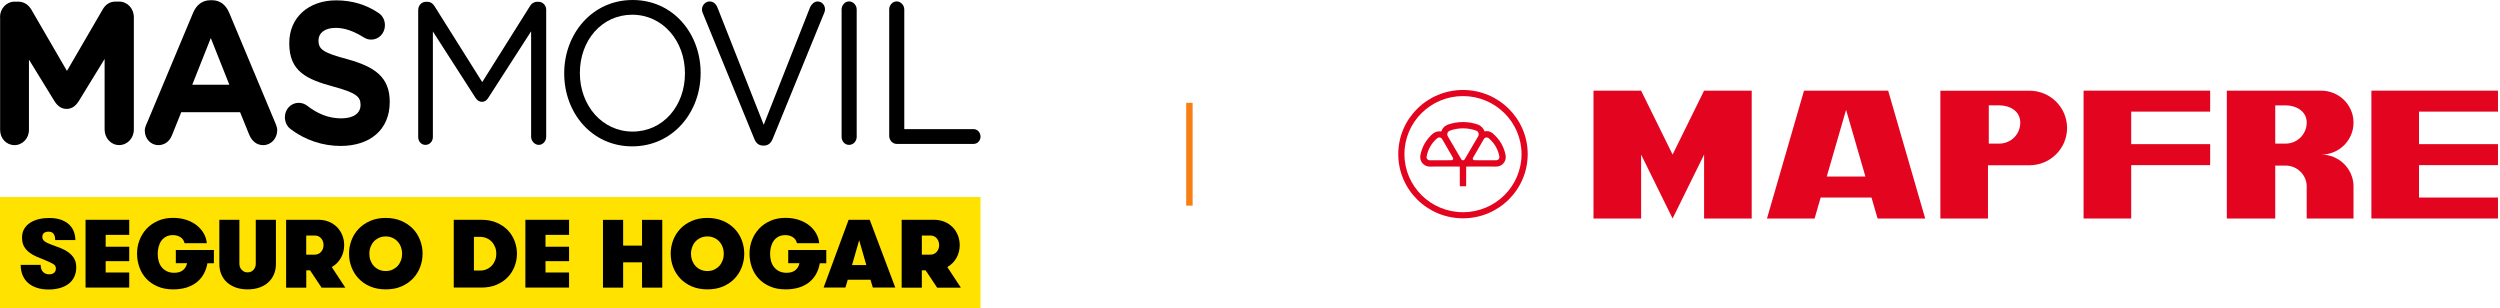 <svg width="389" height="48" viewBox="0 0 389 48" fill="none" xmlns="http://www.w3.org/2000/svg">
<g clip-path="url(#clip0_1_87)">
<path d="M65.081 1.509C65.081 0.845 65.618 0.282 66.237 0.282H66.5C67.01 0.282 67.365 0.564 67.601 0.945L75.035 12.773L82.468 0.945C82.705 0.536 83.096 0.282 83.569 0.282H83.833C84.461 0.282 84.988 0.845 84.988 1.509V21.291C84.988 21.982 84.451 22.545 83.833 22.545C83.214 22.545 82.641 21.945 82.641 21.291V4.873L75.981 15.218C75.717 15.627 75.417 15.845 74.998 15.845C74.58 15.845 74.252 15.627 73.988 15.218L67.356 4.9V21.318C67.356 22.009 66.846 22.545 66.2 22.545C65.554 22.545 65.072 22.009 65.072 21.318V1.5H65.081V1.509Z" fill="black"/>
<path d="M106.579 11.445V11.382C106.579 6.382 103.131 2.291 98.372 2.291C93.614 2.291 90.229 6.318 90.229 11.318V11.382C90.229 16.382 93.677 20.473 98.436 20.473C103.194 20.473 106.579 16.445 106.579 11.445ZM87.791 11.445V11.382C87.791 5.309 92.103 0 98.436 0C104.768 0 109.017 5.255 109.017 11.327V11.391C109.017 17.464 104.705 22.773 98.372 22.773C92.04 22.773 87.791 17.518 87.791 11.445Z" fill="black"/>
<path d="M117.37 21.609L109.345 2.018C109.254 1.827 109.226 1.673 109.226 1.455C109.226 0.827 109.763 0.227 110.418 0.227C111.01 0.227 111.428 0.636 111.638 1.173L118.834 19.418L126.059 1.109C126.268 0.673 126.686 0.227 127.214 0.227C127.869 0.227 128.37 0.791 128.37 1.427C128.37 1.618 128.342 1.773 128.279 1.927L120.226 21.618C119.963 22.245 119.544 22.654 118.862 22.654H118.743C118.061 22.654 117.615 22.245 117.379 21.618" fill="black"/>
<path d="M130.953 1.473C130.953 0.782 131.49 0.218 132.109 0.218C132.728 0.218 133.301 0.782 133.301 1.473V21.291C133.301 21.982 132.764 22.545 132.109 22.545C131.454 22.545 130.953 21.982 130.953 21.291V1.473Z" fill="black"/>
<path d="M138.36 1.473C138.36 0.782 138.896 0.218 139.515 0.218C140.134 0.218 140.707 0.782 140.707 1.473V20.091H151.498C152.089 20.091 152.571 20.627 152.571 21.255C152.571 21.882 152.098 22.391 151.498 22.391H139.515C138.887 22.391 138.36 21.827 138.36 21.136V1.473Z" fill="black"/>
<path d="M0 2.673C0 1.318 1.01 0.255 2.293 0.255H2.802C3.785 0.255 4.467 0.791 4.886 1.509L10.418 11.036L15.977 1.473C16.45 0.655 17.105 0.245 18.024 0.245H18.534C19.816 0.245 20.826 1.318 20.826 2.664V20.154C20.826 21.509 19.816 22.573 18.534 22.573C17.251 22.573 16.277 21.473 16.277 20.154V9.173L12.265 15.718C11.791 16.473 11.191 16.945 10.363 16.945C9.535 16.945 8.935 16.473 8.462 15.718L4.504 9.273V20.218C4.504 21.536 3.494 22.582 2.247 22.582C1.001 22.582 0.018 21.545 0.018 20.218V2.664H0V2.673Z" fill="black"/>
<path d="M35.684 13.182L32.8 5.918L29.916 13.182H35.684ZM22.81 19.282L30.061 1.955C30.571 0.764 31.49 0.036 32.736 0.036H33C34.246 0.036 35.138 0.764 35.648 1.955L42.899 19.282C43.045 19.627 43.136 19.945 43.136 20.255C43.136 21.545 42.18 22.582 40.961 22.582C39.888 22.582 39.178 21.918 38.759 20.918L37.358 17.454H28.205L26.749 21.073C26.367 22.018 25.594 22.582 24.639 22.582C23.447 22.582 22.528 21.573 22.528 20.318C22.528 19.973 22.646 19.627 22.791 19.282" fill="black"/>
<path d="M45.192 20.064C44.682 19.691 44.328 18.991 44.328 18.236C44.328 16.982 45.283 16 46.466 16C47.057 16 47.475 16.218 47.776 16.436C49.35 17.664 51.078 18.418 53.098 18.418C54.973 18.418 56.101 17.636 56.101 16.345V16.282C56.101 15.055 55.391 14.427 51.907 13.482C47.712 12.345 45.01 11.118 45.01 6.755V6.691C45.01 2.7 48.04 0.055 52.289 0.055C54.818 0.055 57.02 0.745 58.885 2.009C59.395 2.327 59.895 2.982 59.895 3.927C59.895 5.182 58.94 6.164 57.757 6.164C57.311 6.164 56.956 6.036 56.601 5.818C55.082 4.873 53.663 4.336 52.234 4.336C50.478 4.336 49.559 5.182 49.559 6.255V6.318C49.559 7.764 50.451 8.236 54.045 9.209C58.266 10.373 60.641 11.973 60.641 15.818V15.882C60.641 20.255 57.493 22.709 52.998 22.709C50.26 22.709 47.503 21.827 45.183 20.064" fill="black"/>
<path d="M152.571 30.655H0V48H152.571V30.655Z" fill="#FFE200"/>
<path d="M6.323 41.191C6.323 41.673 6.442 42.045 6.687 42.3C6.933 42.555 7.251 42.682 7.652 42.682C7.97 42.682 8.225 42.6 8.416 42.446C8.598 42.282 8.698 42.064 8.698 41.782C8.698 41.5 8.571 41.264 8.316 41.1C8.061 40.936 7.652 40.745 7.106 40.518C6.624 40.327 6.16 40.136 5.714 39.946C5.268 39.755 4.877 39.527 4.54 39.264C4.204 39 3.931 38.691 3.73 38.327C3.53 37.964 3.43 37.518 3.43 36.973C3.43 36.427 3.548 35.964 3.785 35.582C4.022 35.2 4.331 34.882 4.731 34.636C5.122 34.391 5.568 34.209 6.069 34.091C6.569 33.973 7.079 33.918 7.615 33.918C8.389 33.918 9.035 34.018 9.562 34.218C10.081 34.418 10.509 34.682 10.827 35.009C11.146 35.336 11.382 35.709 11.519 36.118C11.655 36.527 11.728 36.946 11.728 37.355H8.589C8.589 36.482 8.243 36.045 7.552 36.045C7.288 36.045 7.06 36.109 6.869 36.236C6.678 36.364 6.587 36.582 6.587 36.873C6.587 37.145 6.706 37.373 6.951 37.555C7.197 37.736 7.552 37.909 8.034 38.082C8.489 38.245 8.944 38.418 9.399 38.591C9.854 38.773 10.272 38.991 10.636 39.255C11 39.518 11.3 39.836 11.528 40.209C11.755 40.582 11.864 41.045 11.864 41.591C11.864 42.136 11.764 42.618 11.564 43.055C11.364 43.482 11.073 43.846 10.709 44.136C10.336 44.427 9.881 44.655 9.353 44.809C8.816 44.964 8.225 45.045 7.561 45.045C6.897 45.045 6.296 44.964 5.768 44.791C5.232 44.618 4.777 44.373 4.404 44.055C4.031 43.736 3.739 43.336 3.53 42.855C3.321 42.373 3.221 41.827 3.221 41.209H6.36L6.323 41.191Z" fill="black"/>
<path d="M16.441 38.391H20.108V40.636H16.441V42.4H20.108V44.745H13.311V34.2H20.108V36.545H16.441V38.391Z" fill="black"/>
<path d="M27.341 38.9H33.282V40.964H32.272C32.172 41.564 31.981 42.118 31.708 42.618C31.435 43.118 31.071 43.545 30.625 43.909C30.18 44.264 29.652 44.545 29.033 44.736C28.414 44.927 27.723 45.027 26.95 45.027C26.049 45.027 25.239 44.882 24.548 44.582C23.847 44.282 23.265 43.891 22.782 43.382C22.309 42.882 21.945 42.291 21.7 41.609C21.454 40.927 21.327 40.218 21.327 39.464C21.327 38.709 21.454 38.045 21.7 37.382C21.954 36.718 22.318 36.118 22.801 35.6C23.283 35.082 23.874 34.673 24.566 34.364C25.257 34.055 26.049 33.9 26.931 33.9C27.696 33.9 28.387 34.009 29.015 34.218C29.643 34.427 30.18 34.718 30.625 35.073C31.08 35.436 31.435 35.855 31.708 36.327C31.972 36.8 32.136 37.309 32.181 37.846H28.715C28.687 37.691 28.624 37.545 28.542 37.391C28.46 37.236 28.342 37.1 28.187 36.982C28.032 36.864 27.85 36.764 27.641 36.691C27.423 36.618 27.177 36.582 26.913 36.582C26.495 36.582 26.131 36.664 25.83 36.827C25.53 36.991 25.285 37.209 25.093 37.482C24.902 37.755 24.766 38.064 24.675 38.418C24.584 38.773 24.538 39.127 24.538 39.5C24.538 39.909 24.593 40.3 24.693 40.655C24.802 41.009 24.957 41.327 25.175 41.591C25.394 41.855 25.658 42.064 25.985 42.218C26.304 42.373 26.686 42.446 27.113 42.446C27.705 42.446 28.169 42.3 28.496 42.018C28.824 41.736 29.024 41.382 29.106 40.955H27.359V38.891L27.341 38.9Z" fill="black"/>
<path d="M34.11 34.2H37.249V41.055C37.249 41.418 37.367 41.727 37.613 41.991C37.858 42.255 38.159 42.382 38.514 42.382C38.896 42.382 39.205 42.255 39.442 41.991C39.678 41.727 39.797 41.418 39.797 41.055V34.2H42.935V41.082C42.935 41.655 42.835 42.182 42.635 42.664C42.435 43.145 42.144 43.564 41.762 43.918C41.38 44.273 40.916 44.545 40.379 44.736C39.833 44.927 39.214 45.027 38.523 45.027C37.831 45.027 37.231 44.927 36.685 44.736C36.139 44.536 35.684 44.264 35.302 43.918C34.92 43.573 34.629 43.145 34.428 42.664C34.228 42.182 34.128 41.655 34.128 41.082V34.2H34.11Z" fill="black"/>
<path d="M44.51 34.2H49.577C50.178 34.2 50.724 34.309 51.215 34.518C51.706 34.727 52.116 35.009 52.471 35.373C52.816 35.727 53.08 36.145 53.271 36.627C53.462 37.109 53.553 37.609 53.553 38.145C53.553 38.873 53.38 39.527 53.044 40.136C52.698 40.736 52.234 41.209 51.624 41.555L53.735 44.764H50.041L48.249 42.064H47.657V44.764H44.519V34.218L44.51 34.2ZM48.94 39.627C49.359 39.627 49.705 39.482 49.959 39.191C50.214 38.9 50.342 38.545 50.342 38.136C50.342 37.727 50.214 37.373 49.968 37.082C49.714 36.791 49.377 36.645 48.959 36.645H47.648V39.627H48.94Z" fill="black"/>
<path d="M60.022 45.027C59.121 45.027 58.312 44.873 57.602 44.573C56.892 44.273 56.292 43.855 55.81 43.346C55.318 42.836 54.955 42.245 54.691 41.564C54.427 40.882 54.309 40.191 54.309 39.473C54.309 38.755 54.436 38.055 54.691 37.382C54.945 36.709 55.318 36.118 55.81 35.6C56.301 35.091 56.892 34.682 57.602 34.373C58.312 34.064 59.121 33.909 60.022 33.909C60.923 33.909 61.733 34.064 62.452 34.373C63.161 34.682 63.762 35.091 64.253 35.6C64.744 36.109 65.108 36.7 65.372 37.382C65.636 38.064 65.754 38.755 65.754 39.473C65.754 40.191 65.627 40.891 65.372 41.564C65.117 42.236 64.744 42.827 64.253 43.346C63.762 43.855 63.161 44.264 62.452 44.573C61.742 44.882 60.932 45.027 60.022 45.027ZM60.022 42.173C60.423 42.173 60.787 42.1 61.096 41.946C61.414 41.791 61.678 41.6 61.897 41.355C62.115 41.109 62.279 40.818 62.397 40.5C62.515 40.173 62.57 39.836 62.57 39.482C62.57 39.127 62.515 38.791 62.397 38.464C62.279 38.136 62.115 37.855 61.897 37.609C61.678 37.364 61.414 37.164 61.096 37.018C60.778 36.864 60.423 36.791 60.022 36.791C59.622 36.791 59.258 36.864 58.94 37.018C58.621 37.173 58.357 37.364 58.139 37.609C57.921 37.855 57.757 38.145 57.639 38.464C57.52 38.791 57.466 39.127 57.466 39.482C57.466 39.836 57.52 40.173 57.639 40.5C57.757 40.827 57.921 41.109 58.139 41.355C58.357 41.6 58.621 41.8 58.94 41.946C59.258 42.1 59.613 42.173 60.022 42.173Z" fill="black"/>
<path d="M74.916 34.2C75.79 34.2 76.572 34.346 77.255 34.636C77.937 34.927 78.519 35.318 78.993 35.8C79.466 36.291 79.82 36.846 80.066 37.491C80.312 38.127 80.439 38.791 80.439 39.473C80.439 40.155 80.312 40.818 80.066 41.455C79.82 42.091 79.466 42.655 78.993 43.145C78.519 43.636 77.946 44.018 77.264 44.309C76.581 44.6 75.799 44.745 74.916 44.745H70.604V34.2H74.916ZM73.743 36.855V42.1H74.689C75.08 42.1 75.435 42.027 75.753 41.882C76.072 41.736 76.336 41.545 76.554 41.3C76.772 41.064 76.936 40.782 77.055 40.464C77.173 40.145 77.227 39.818 77.227 39.473C77.227 39.127 77.173 38.8 77.055 38.491C76.936 38.182 76.772 37.9 76.554 37.655C76.336 37.418 76.072 37.218 75.753 37.073C75.435 36.927 75.08 36.855 74.689 36.855H73.743Z" fill="black"/>
<path d="M84.879 38.391H88.546V40.636H84.879V42.4H88.546V44.745H81.749V34.2H88.546V36.545H84.879V38.391Z" fill="black"/>
<path d="M99.901 40.818H96.962V44.755H93.823V34.209H96.962V38.218H99.901V34.209H103.049V44.755H99.901V40.818Z" fill="black"/>
<path d="M110.073 45.027C109.172 45.027 108.362 44.873 107.652 44.573C106.943 44.264 106.342 43.855 105.86 43.346C105.378 42.836 105.005 42.245 104.741 41.564C104.486 40.891 104.359 40.191 104.359 39.473C104.359 38.755 104.486 38.055 104.741 37.382C104.996 36.709 105.369 36.118 105.86 35.6C106.351 35.082 106.943 34.682 107.652 34.373C108.362 34.064 109.172 33.909 110.073 33.909C110.973 33.909 111.783 34.064 112.502 34.373C113.221 34.682 113.812 35.091 114.303 35.6C114.795 36.109 115.159 36.7 115.423 37.382C115.677 38.055 115.805 38.755 115.805 39.473C115.805 40.191 115.677 40.891 115.423 41.564C115.168 42.236 114.795 42.827 114.303 43.346C113.812 43.864 113.212 44.264 112.502 44.573C111.792 44.882 110.983 45.027 110.073 45.027ZM110.073 42.173C110.473 42.173 110.837 42.1 111.146 41.946C111.456 41.791 111.729 41.6 111.947 41.355C112.165 41.109 112.329 40.818 112.447 40.5C112.566 40.173 112.62 39.836 112.62 39.482C112.62 39.127 112.566 38.791 112.447 38.464C112.329 38.136 112.165 37.855 111.947 37.609C111.729 37.364 111.465 37.164 111.146 37.018C110.828 36.864 110.473 36.791 110.073 36.791C109.672 36.791 109.308 36.864 108.99 37.018C108.672 37.173 108.408 37.364 108.189 37.609C107.971 37.855 107.807 38.145 107.689 38.464C107.571 38.791 107.516 39.127 107.516 39.482C107.516 39.836 107.571 40.173 107.689 40.5C107.807 40.827 107.971 41.109 108.189 41.355C108.408 41.6 108.672 41.8 108.99 41.946C109.308 42.1 109.663 42.173 110.073 42.173Z" fill="black"/>
<path d="M122.628 38.9H128.57V40.964H127.56C127.46 41.564 127.269 42.118 126.996 42.618C126.723 43.118 126.359 43.545 125.922 43.909C125.476 44.264 124.949 44.545 124.33 44.736C123.711 44.927 123.02 45.027 122.246 45.027C121.346 45.027 120.536 44.882 119.844 44.582C119.144 44.282 118.561 43.891 118.079 43.382C117.597 42.873 117.242 42.291 116.997 41.609C116.751 40.927 116.624 40.218 116.624 39.464C116.624 38.709 116.751 38.045 116.997 37.382C117.251 36.718 117.615 36.118 118.097 35.6C118.58 35.082 119.171 34.673 119.863 34.364C120.554 34.055 121.346 33.9 122.228 33.9C122.992 33.9 123.684 34.009 124.312 34.218C124.939 34.427 125.476 34.718 125.922 35.073C126.377 35.436 126.732 35.855 126.996 36.327C127.26 36.8 127.423 37.309 127.469 37.846H124.002C123.975 37.691 123.911 37.545 123.829 37.391C123.748 37.236 123.629 37.1 123.475 36.982C123.32 36.864 123.138 36.764 122.929 36.691C122.71 36.618 122.465 36.582 122.201 36.582C121.782 36.582 121.418 36.664 121.118 36.827C120.818 36.991 120.572 37.209 120.381 37.482C120.19 37.755 120.054 38.064 119.963 38.418C119.872 38.773 119.826 39.127 119.826 39.5C119.826 39.909 119.881 40.3 119.981 40.655C120.09 41.009 120.245 41.327 120.463 41.591C120.681 41.855 120.945 42.064 121.273 42.218C121.591 42.373 121.973 42.446 122.401 42.446C122.992 42.446 123.456 42.3 123.784 42.018C124.112 41.736 124.312 41.382 124.394 40.955H122.647V38.891L122.628 38.9Z" fill="black"/>
<path d="M135.812 44.745L135.448 43.527H131.909L131.545 44.745H128.151L132.045 34.2H135.33L139.306 44.745H135.812ZM133.692 37.364L132.573 41.245H134.802L133.683 37.364H133.692Z" fill="black"/>
<path d="M140.289 34.2H145.356C145.957 34.2 146.503 34.309 146.994 34.518C147.485 34.727 147.895 35.009 148.25 35.373C148.595 35.727 148.859 36.145 149.05 36.627C149.232 37.1 149.332 37.609 149.332 38.145C149.332 38.873 149.159 39.527 148.823 40.136C148.477 40.736 148.004 41.209 147.403 41.555L149.514 44.764H145.82L144.028 42.064H143.437V44.764H140.298V34.218L140.289 34.2ZM144.729 39.627C145.147 39.627 145.493 39.482 145.748 39.191C146.002 38.9 146.13 38.545 146.13 38.136C146.13 37.727 146.002 37.373 145.757 37.082C145.502 36.791 145.165 36.645 144.747 36.645H143.437V39.627H144.729Z" fill="black"/>
</g>
<rect x="184.571" y="16" width="1" height="16" fill="#F77F13"/>
<path fill-rule="evenodd" clip-rule="evenodd" d="M229.713 20.335C229.935 20.428 230.091 20.645 230.091 20.899C230.091 21.033 230.048 21.156 229.975 21.257L227.916 24.773C227.866 24.873 227.761 24.941 227.641 24.941C227.518 24.941 227.412 24.869 227.363 24.766L225.304 21.252C225.235 21.153 225.194 21.032 225.194 20.902C225.194 20.657 225.339 20.446 225.548 20.348C226.239 20.093 226.925 19.969 227.641 19.969C228.361 19.969 229.05 20.095 229.69 20.326L229.713 20.335ZM223.659 21.488C223.815 21.37 224.034 21.35 224.214 21.453C224.309 21.508 224.379 21.588 224.421 21.68L226.08 24.547C226.131 24.623 226.137 24.724 226.089 24.808C226.038 24.894 225.944 24.939 225.851 24.931L222.518 24.939C222.419 24.948 222.317 24.927 222.225 24.874C222.051 24.775 221.96 24.588 221.975 24.402C222.075 23.816 222.266 23.286 222.557 22.786C222.85 22.284 223.22 21.853 223.643 21.5L223.659 21.488ZM231.623 21.488C231.466 21.37 231.248 21.35 231.068 21.453C230.973 21.508 230.903 21.588 230.861 21.68L229.202 24.547C229.151 24.623 229.145 24.724 229.193 24.808C229.244 24.894 229.338 24.939 229.431 24.931L232.764 24.939C232.862 24.948 232.965 24.927 233.057 24.874C233.231 24.775 233.322 24.588 233.306 24.402C233.207 23.816 233.016 23.286 232.725 22.786C232.432 22.284 232.062 21.853 231.639 21.5L231.623 21.488ZM228.135 25.921V28.981H227.147V25.921C226.676 25.921 226.059 25.919 225.827 25.91L222.551 25.919C222.273 25.933 221.988 25.87 221.731 25.723C221.233 25.438 220.966 24.912 220.987 24.383C220.987 24.304 220.996 24.236 221.006 24.181C221.123 23.534 221.353 22.896 221.701 22.297C222.053 21.694 222.497 21.175 223.008 20.75C223.351 20.499 223.83 20.373 224.272 20.45C224.397 20.033 224.689 19.687 225.07 19.49C225.142 19.449 225.21 19.421 225.266 19.401C226.009 19.134 226.809 18.989 227.641 18.989C228.478 18.989 229.281 19.135 230.028 19.405C230.457 19.59 230.839 19.977 230.999 20.439C231.421 20.342 231.857 20.436 232.201 20.694C232.711 21.119 233.229 21.694 233.58 22.297C233.93 22.896 234.159 23.534 234.276 24.181C234.285 24.236 234.294 24.304 234.295 24.383C234.316 24.912 234.049 25.438 233.551 25.723C233.294 25.87 233.009 25.933 232.731 25.919L229.456 25.91C229.223 25.919 228.607 25.921 228.135 25.921ZM227.641 14.951C222.609 14.951 218.531 18.996 218.531 23.985C218.531 28.974 222.609 33.019 227.641 33.019C232.673 33.019 236.751 28.974 236.751 23.985C236.751 18.996 232.673 14.951 227.641 14.951ZM227.641 14C233.202 14 237.711 18.47 237.711 23.985C237.711 29.5 233.202 33.97 227.641 33.97C222.08 33.97 217.571 29.5 217.571 23.985C217.571 18.47 222.08 14 227.641 14Z" fill="#E30420"/>
<path d="M376.397 30.735H388.686V34H368.988V14.104H388.686V17.369H376.397V22.429H388.686V25.694H376.397V30.735Z" fill="#E30420"/>
<path d="M260.257 24.052L255.357 14.104H247.948V33.999H255.357V24.052L260.257 33.999L265.157 24.052V34H272.565V14.105L265.157 14.104L260.257 24.052Z" fill="#E30420"/>
<path fill-rule="evenodd" clip-rule="evenodd" d="M280.706 14.105L274.943 34H282.352L283.297 30.735H291.205L292.151 34H299.56L293.797 14.105H280.706ZM284.243 27.47L287.251 17.084L290.259 27.47H284.243Z" fill="#E30420"/>
<path fill-rule="evenodd" clip-rule="evenodd" d="M315.787 14.114C319.018 14.114 321.636 16.71 321.636 19.913C321.636 23.116 319.018 25.713 315.787 25.713H309.329V34H301.922V14.114H315.787ZM311.062 16.392C312.732 16.392 314.354 17.277 314.354 19.08C314.354 20.884 312.923 22.345 311.062 22.345H309.455V16.392H311.062Z" fill="#E30420"/>
<path d="M343.901 14.104H324.205V34H331.614V25.694H343.901V22.429H331.614V17.369H343.901V14.104Z" fill="#E30420"/>
<path fill-rule="evenodd" clip-rule="evenodd" d="M366.207 28.864C366.12 26.193 363.906 24.055 361.192 24.055C363.962 24.055 366.207 21.829 366.207 19.083C366.207 16.337 363.961 14.11 361.192 14.11H346.494V34H354.027V25.763H355.633C357.448 25.763 358.925 27.225 358.925 29.027C358.925 29.081 358.924 29.135 358.921 29.188V34L366.207 33.999V28.864ZM358.925 19.083C358.925 17.28 357.26 16.395 355.633 16.395H354.027V22.347H355.633C357.451 22.347 358.925 20.886 358.925 19.083Z" fill="#E30420"/>
<defs>
<clipPath id="clip0_1_87">
<rect width="152.571" height="48" fill="white"/>
</clipPath>
</defs>
</svg>
